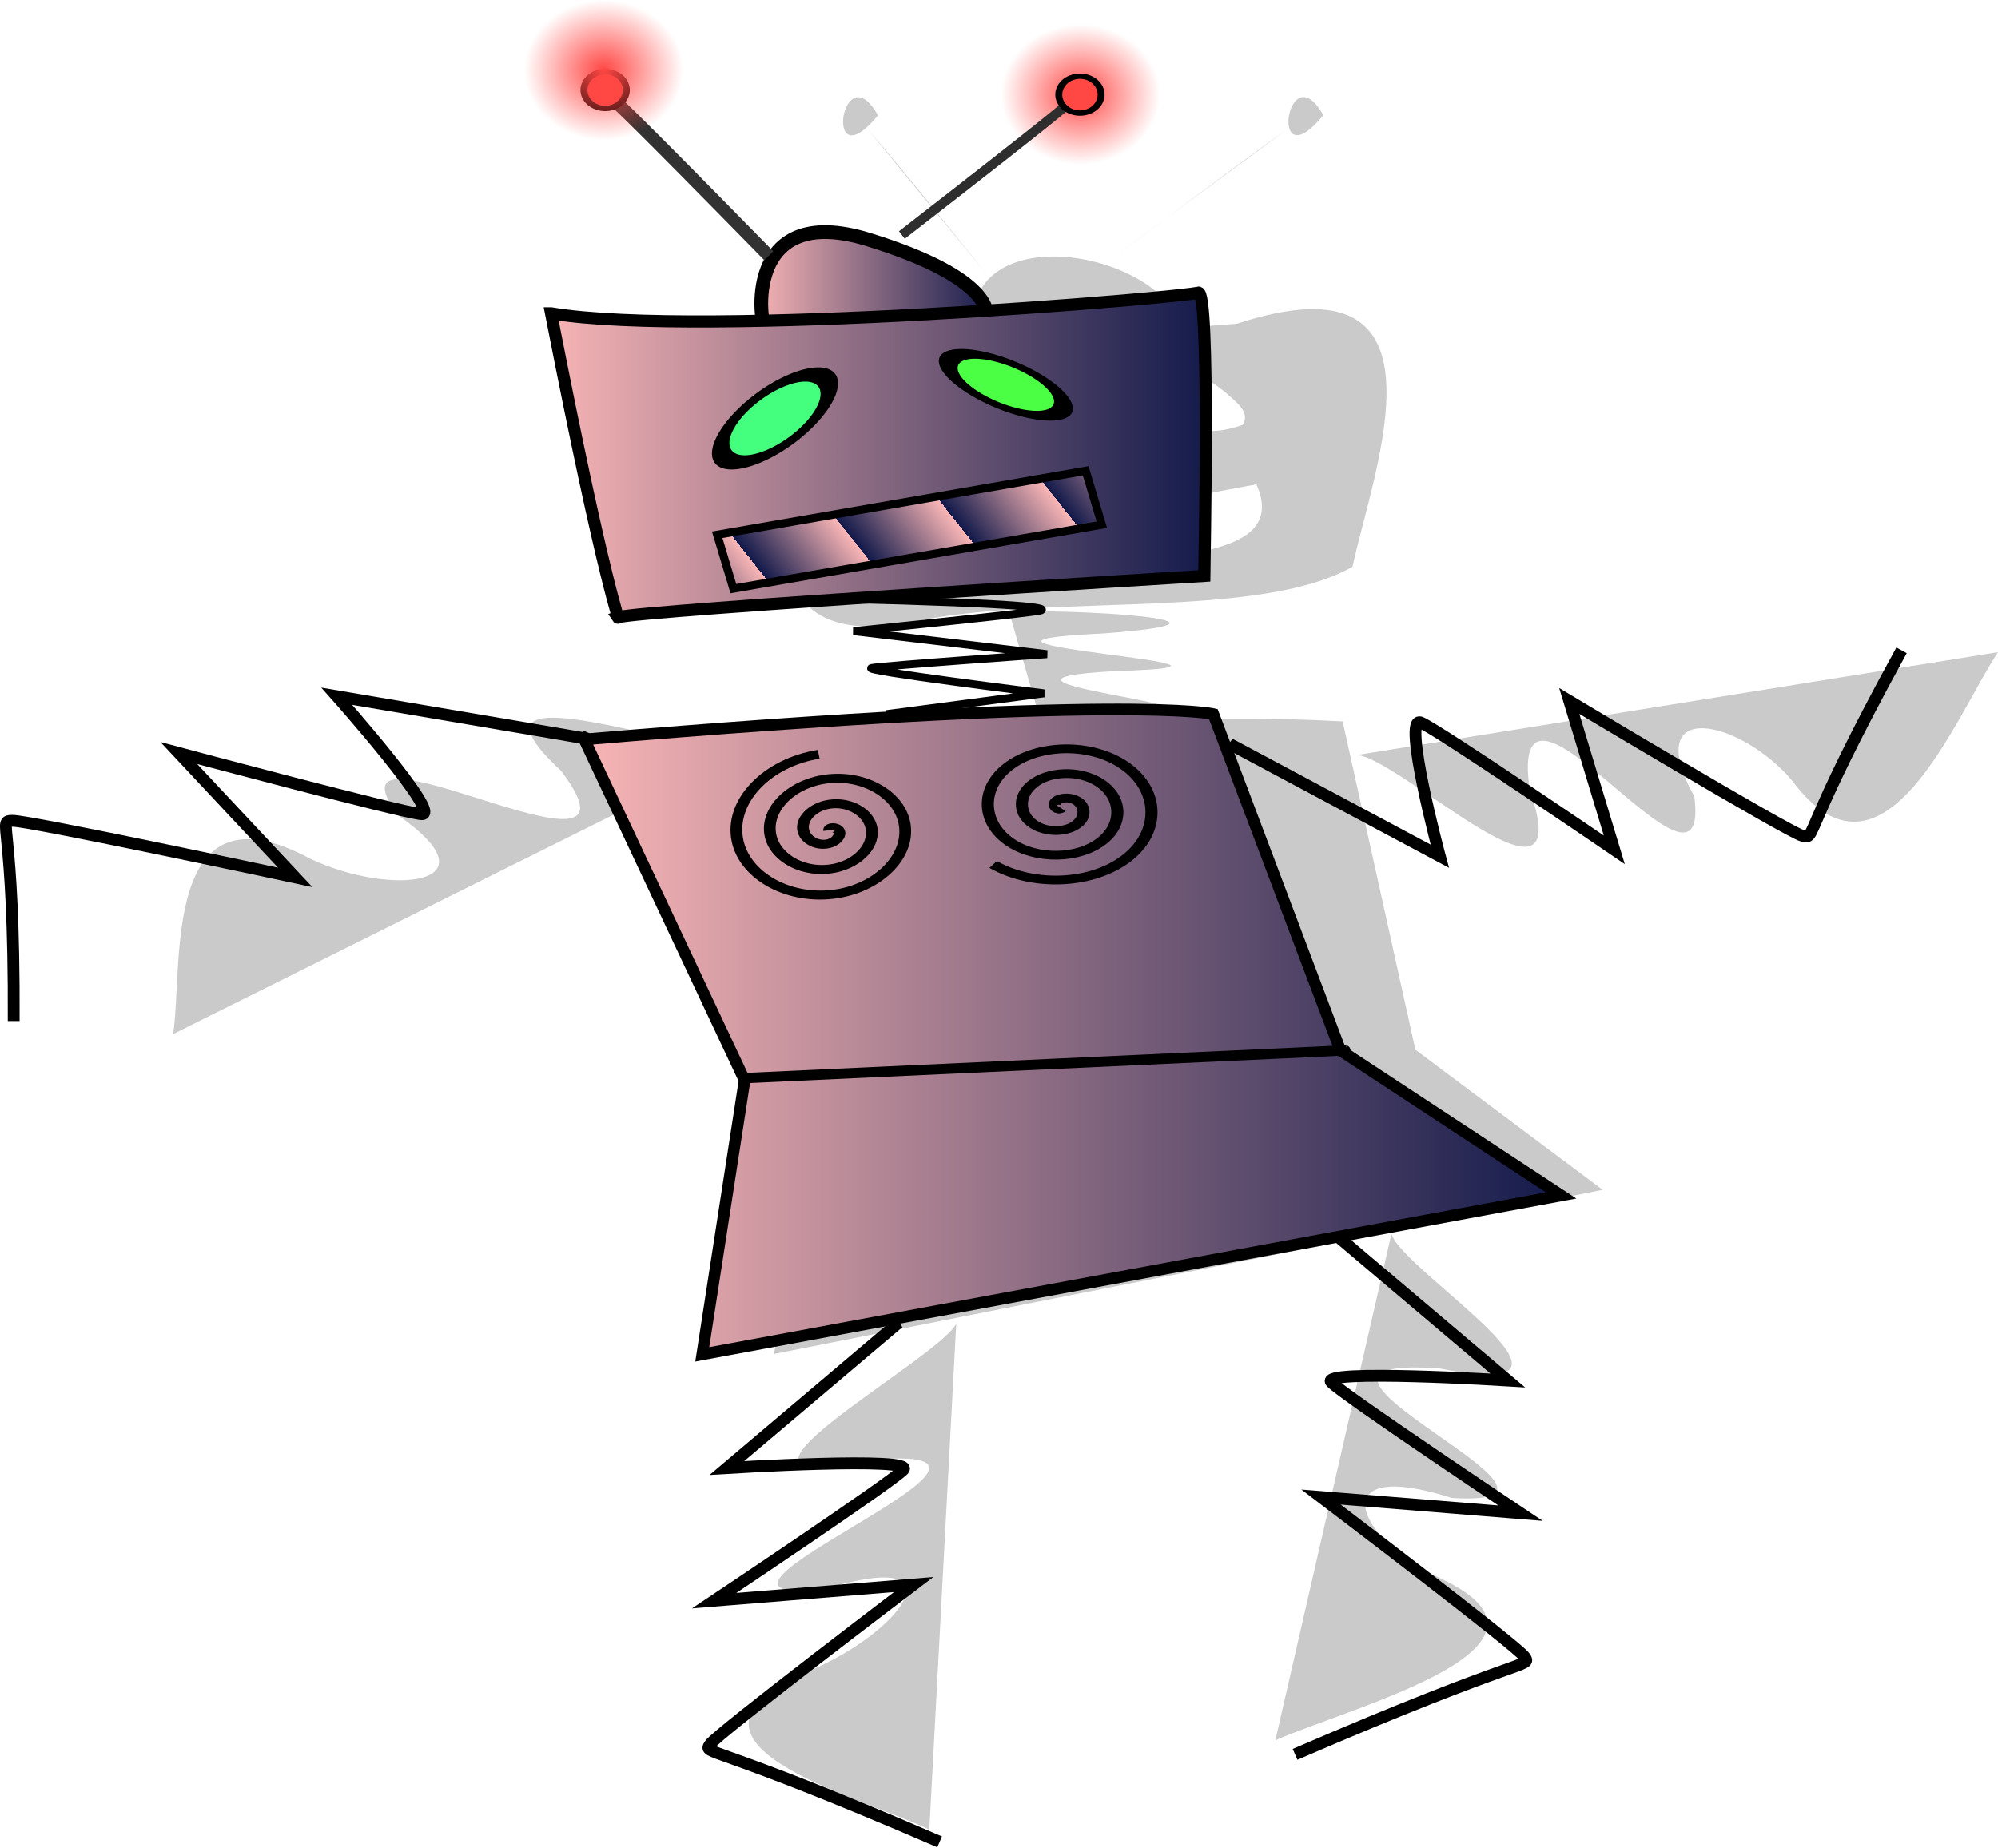 <?xml version="1.0" encoding="UTF-8" standalone="no"?>
<!-- Created with Inkscape (http://www.inkscape.org/) -->

<svg
   xmlns:svg="http://www.w3.org/2000/svg"
   xmlns="http://www.w3.org/2000/svg"
   xmlns:xlink="http://www.w3.org/1999/xlink"
   version="1.1"
   width="580.821"
   height="537.084"
   id="svg602"
   xml:space="preserve"><defs
     id="defs604"><linearGradient
       id="linearGradient10878"><stop
         id="stop10880"
         style="stop-color:#ff4744;stop-opacity:1"
         offset="0" /><stop
         id="stop10882"
         style="stop-color:#ff4744;stop-opacity:0"
         offset="1" /></linearGradient><linearGradient
       id="linearGradient652"><stop
         id="stop653"
         style="stop-color:#70ca3f;stop-opacity:1"
         offset="0" /><stop
         id="stop654"
         style="stop-color:#4f454a;stop-opacity:1"
         offset="1" /></linearGradient><linearGradient
       id="linearGradient611"><stop
         id="stop612"
         style="stop-color:#fab6b6;stop-opacity:1"
         offset="0" /><stop
         id="stop613"
         style="stop-color:#11194a;stop-opacity:1"
         offset="1" /></linearGradient><linearGradient
       id="linearGradient614"
       xlink:href="#linearGradient611" /><linearGradient
       id="linearGradient615"
       xlink:href="#linearGradient611" /><linearGradient
       id="linearGradient619"
       xlink:href="#linearGradient611" /><linearGradient
       x1="0.356"
       y1="0.577"
       x2="0.083"
       y2="0.596"
       id="linearGradient620"
       xlink:href="#linearGradient611"
       spreadMethod="repeat" /><linearGradient
       id="linearGradient651"
       xlink:href="#linearGradient652" /><linearGradient
       x1="12.713"
       y1="1213.904"
       x2="305.101"
       y2="1213.904"
       id="linearGradient9909"
       xlink:href="#linearGradient652"
       gradientUnits="userSpaceOnUse"
       gradientTransform="scale(2.321,0.431)" /><linearGradient
       x1="162.907"
       y1="189.609"
       x2="239.798"
       y2="189.609"
       id="linearGradient9911"
       xlink:href="#linearGradient611"
       gradientUnits="userSpaceOnUse"
       gradientTransform="scale(1.296,0.772)" /><linearGradient
       x1="101.203"
       y1="220.989"
       x2="325.637"
       y2="220.989"
       id="linearGradient9913"
       xlink:href="#linearGradient611"
       gradientUnits="userSpaceOnUse"
       gradientTransform="scale(1.231,0.812)" /><linearGradient
       x1="81.22"
       y1="798.283"
       x2="61.133"
       y2="799.699"
       id="linearGradient9915"
       xlink:href="#linearGradient611"
       gradientUnits="userSpaceOnUse"
       gradientTransform="scale(2.174,0.46)"
       spreadMethod="repeat" /><linearGradient
       x1="129.089"
       y1="435.424"
       x2="510.532"
       y2="435.424"
       id="linearGradient9917"
       xlink:href="#linearGradient611"
       gradientUnits="userSpaceOnUse"
       gradientTransform="scale(1.073,0.932)" /><linearGradient
       x1="129.089"
       y1="435.424"
       x2="510.532"
       y2="435.424"
       id="linearGradient10856"
       xlink:href="#linearGradient611"
       gradientUnits="userSpaceOnUse"
       gradientTransform="matrix(0.755,0,0,0.499,173.469,57.713)" /><linearGradient
       x1="81.22"
       y1="798.283"
       x2="61.133"
       y2="799.699"
       id="linearGradient10860"
       xlink:href="#linearGradient611"
       gradientUnits="userSpaceOnUse"
       gradientTransform="matrix(1.513,0,0,0.251,150.714,87.131)"
       spreadMethod="repeat" /><linearGradient
       x1="101.203"
       y1="220.989"
       x2="325.637"
       y2="220.989"
       id="linearGradient10869"
       xlink:href="#linearGradient611"
       gradientUnits="userSpaceOnUse"
       gradientTransform="matrix(0.866,0,0,0.435,173.469,57.713)" /><linearGradient
       x1="162.907"
       y1="189.609"
       x2="239.798"
       y2="189.609"
       id="linearGradient10872"
       xlink:href="#linearGradient611"
       gradientUnits="userSpaceOnUse"
       gradientTransform="matrix(0.912,0,0,0.413,173.469,57.713)" /><radialGradient
       cx="348.75"
       cy="67.362"
       r="8.75"
       fx="348.75"
       fy="67.362"
       id="radialGradient10884"
       xlink:href="#linearGradient10878"
       gradientUnits="userSpaceOnUse"
       gradientTransform="matrix(1,0,0,1.143,0,-9.623)" /><radialGradient
       cx="348.75"
       cy="67.362"
       r="8.75"
       fx="348.75"
       fy="67.362"
       id="radialGradient10888"
       xlink:href="#linearGradient10878"
       gradientUnits="userSpaceOnUse"
       gradientTransform="matrix(1,0,0,1.143,0,-9.623)" /><radialGradient
       cx="348.75"
       cy="67.362"
       r="8.75"
       fx="348.75"
       fy="67.362"
       id="radialGradient10913"
       xlink:href="#linearGradient10878"
       gradientUnits="userSpaceOnUse"
       gradientTransform="matrix(1,0,0,1.143,0,-9.623)" /><linearGradient
       x1="162.907"
       y1="189.609"
       x2="239.798"
       y2="189.609"
       id="linearGradient10915"
       xlink:href="#linearGradient611"
       gradientUnits="userSpaceOnUse"
       gradientTransform="matrix(0.912,0,0,0.413,173.469,57.713)" /><linearGradient
       x1="101.203"
       y1="220.989"
       x2="325.637"
       y2="220.989"
       id="linearGradient10917"
       xlink:href="#linearGradient611"
       gradientUnits="userSpaceOnUse"
       gradientTransform="matrix(0.866,0,0,0.435,173.469,57.713)" /><linearGradient
       x1="81.22"
       y1="798.283"
       x2="61.133"
       y2="799.699"
       id="linearGradient10919"
       xlink:href="#linearGradient611"
       gradientUnits="userSpaceOnUse"
       gradientTransform="matrix(1.513,0,0,0.251,150.714,87.131)"
       spreadMethod="repeat" /><linearGradient
       x1="129.089"
       y1="435.424"
       x2="510.532"
       y2="435.424"
       id="linearGradient10921"
       xlink:href="#linearGradient611"
       gradientUnits="userSpaceOnUse"
       gradientTransform="matrix(0.755,0,0,0.499,173.469,57.713)" /><radialGradient
       cx="348.75"
       cy="67.362"
       r="8.75"
       fx="348.75"
       fy="67.362"
       id="radialGradient10923"
       xlink:href="#linearGradient10878"
       gradientUnits="userSpaceOnUse"
       gradientTransform="matrix(1,0,0,1.143,0,-9.623)" /></defs><g
     transform="translate(-102.94,-70.334)"
     id="g10890"><path
       d="m 357.5,67.362 a 8.75,10 0 1 1 -17.5,0 8.75,10 0 1 1 17.5,0 z"
       transform="matrix(2.643,0,0,2.04,-504.688,-39.62)"
       id="path10876"
       style="fill:url(#radialGradient10913);fill-opacity:1;fill-rule:evenodd;stroke:none" /><path
       d="m 373.098,602.109 c -20.419,-9.655 -84.701,-25.922 -32.579,-47.136 26.208,-11.97 41.642,-35.089 1.066,-22.434 -51.419,4.223 75.948,-43.475 14.114,-37.804 -56.103,11.629 19.118,-28.599 25.221,-39.578 M 447.845,307.279 c 7.005,11.234 -27.929,-5.222 4.277,-9.323 33.337,25.94 -53.386,29.639 -14.481,-4.151 55.545,-11.976 36.924,50.215 -10.624,29.69 m -43.059,-9.387 c -16.048,-2.19 26.102,-13.71 5.693,7.841 -50.022,5.188 11.965,-48.678 14.916,-6.29 -30.505,39.949 -75.97,-6.44 -20.394,-23.181 m -32.748,92.546 c 54.876,-3.188 109.749,-6.347 164.628,-9.58 M 683.762,259.904 c -12.32,18.499 -33.2,73.275 -59.86,37.296 -15.055,-17.771 -44.283,-24.297 -28.419,4.658 5.134,39.589 -54.763,-49.345 -47.839,-1.883 14.497,41.474 -36.154,-8.093 -50.04,-10.223 m -177.143,-0.72 c 57.659,-4.834 115.907,-12.197 172.794,-9.01 7.049,31.813 14.097,63.626 21.146,95.439 18.148,13.57 36.296,27.14 54.444,40.71 -80.312,15.908 -160.624,31.816 -240.936,47.723 5.467,-28.508 22.458,-57.884 20.203,-85.907 -9.217,-29.652 -18.434,-59.303 -27.651,-88.955 z m 75.853,-40.759 c 16.029,-1.203 77.391,2.433 27.369,6.185 -62.321,2.979 61.885,9.22 3.608,10.937 -53.368,2.87 48.573,11.167 1.859,11.911 -7.817,1.139 -15.65,2.156 -23.433,3.629 m -40.768,-50.561 c 34.408,-6.423 68.817,-12.846 103.225,-19.27 10.822,24.205 -35.659,19.361 -54.771,25.95 -14.751,1.398 -35.576,9.361 -46.513,6.635 -0.647,-4.438 -1.295,-8.877 -1.942,-13.315 z m 99.246,-36.551 c -30.638,10.804 -30.396,-30.871 -4.544,-9.017 2.328,2.176 6.915,5.257 4.544,9.017 z m -63.755,-8.634 c 6.857,25.144 -56.006,27.312 -16.252,4.143 4.471,-2.886 10.796,-6.499 16.252,-4.143 z m -42.266,-81.318 c -16.278,19.722 -10.495,-18.67 0,0 z m 129.47,-0.041 c -16.278,19.722 -10.495,-18.67 0,0 z m -97.333,46.88 c -11.64,-14.339 -23.061,-28.804 -35.171,-42.876 m 72.343,36.592 c 16.687,-12.079 32.846,-24.618 49.695,-36.555 M 328.532,167.735 c 10.737,27.884 -21.691,97.51 43.352,82.655 38.949,-7.187 97.67,-0.14 124.23,-15.33 6.145,-28.483 31.147,-91.751 -33.59,-70.646 -44.828,3.413 -90.272,7.869 -133.992,3.321 z m 57.985,3.981 c -9.317,-39.91 54.604,-29.996 60.842,-4.566 M 153.288,370.891 c 2.937,-19.954 -3.526,-74.286 39.961,-50.897 23.314,10.978 54.909,7.79 25.346,-12.736 -24.329,-33.108 77.331,26.534 47.416,-12.923 -34.35,-31.906 39.093,-3.926 53.629,-6.29 m 154.046,288.116 c 23.212,-10.111 92.288,-27.769 46.018,-47.956 -22.897,-11.457 -31.832,-34.323 5.281,-22.478 50.376,3.161 -63.866,-42.016 -3.455,-37.62 52.977,10.49 -11.079,-28.284 -14.092,-39.168"
       id="path10011"
       style="font-size:12px;fill:#000000;fill-opacity:0.21;stroke:none" /><path
       d="m 479.416,580.261 c 67.035,-29.008 68.782,-25.234 66.756,-28.325 -2.025,-3.091 -59.208,-46.467 -59.208,-46.467 l 57.98,4.68 c 0,0 -51.106,-34.101 -54.994,-38.04 -3.888,-3.939 51.298,-0.53 51.298,-0.53 l -49.894,-42.229 1.863,0.847"
       id="path629"
       style="font-size:12px;fill:none;stroke:#000000;stroke-width:3.437" /><path
       d="m 106.922,367.11 c 0.247,-58.715 -4.928,-58.019 -0.397,-58.194 4.531,-0.175 82.234,16.445 82.234,16.445 l -33.836,-36.159 c 0,0 64.111,17.146 70.526,17.79 6.415,0.644 -24.594,-34.286 -24.594,-34.286 l 72.812,12.349 -1.884,-0.819"
       id="path624"
       style="font-size:12px;fill:none;stroke:#000000;stroke-width:3.437" /><path
       d="m 325.553,166.091 c -1.758,-0.669 -7.033,-37.489 29.889,-26.109 36.922,11.381 34.285,22.092 34.285,22.092"
       id="path606"
       style="font-size:12px;fill:url(#linearGradient10915);fill-rule:evenodd;stroke:#000000;stroke-width:3.989" /><path
       d="m 263.137,161.405 c 15.824,81.004 20.219,89.707 19.34,88.368 6.154,-2.008 170.545,-12.05 170.545,-12.05 0,-2.008 1.758,-83.682 -1.758,-82.343 -3.516,1.339 -144.172,13.389 -188.127,6.025 z"
       id="path605"
       style="font-size:12px;fill:url(#linearGradient10917);fill-rule:evenodd;stroke:#000000;stroke-width:3.529" /><path
       d="m 365.112,138.643 c 48.35,-37.489 47.471,-37.489 47.471,-37.489 l 0,0.669"
       id="path607"
       style="fill:none;stroke:#2e2e2e;stroke-width:2.762;stroke-linecap:butt;stroke-linejoin:miter;stroke-opacity:1;stroke-dasharray:none" /><path
       d="m 326.432,144.668 c -41.318,-42.176 -43.955,-44.184 -43.955,-44.184"
       id="path608"
       style="font-size:12px;fill:none;stroke:#323232;stroke-width:3.682" /><path
       d="m 357.5,67.362 a 8.75,10 0 1 1 -17.5,0 8.75,10 0 1 1 17.5,0 z"
       transform="matrix(0.703,0,0,0.536,171.71,61.73)"
       id="path609"
       style="fill:#ff4744;fill-opacity:1;fill-rule:evenodd;stroke:#000000;stroke-width:2.875;stroke-linecap:butt;stroke-linejoin:miter;stroke-opacity:1;stroke-dasharray:none" /><path
       d="m 357.5,67.362 a 8.75,10 0 1 1 -17.5,0 8.75,10 0 1 1 17.5,0 z"
       transform="matrix(0.703,0,0,0.536,33.692,60.391)"
       id="path610"
       style="fill:#ff4744;fill-opacity:1;fill-rule:evenodd;stroke:#000000;stroke-width:2.875;stroke-linecap:butt;stroke-linejoin:miter;stroke-opacity:1;stroke-dasharray:none" /><path
       d="m 357.5,67.362 a 8.75,10 0 1 1 -17.5,0 8.75,10 0 1 1 17.5,0 z"
       transform="matrix(1.627,-1.355,0.681,0.474,-285.058,632.588)"
       id="path616"
       style="fill:#44ff7e;fill-opacity:1;fill-rule:evenodd;stroke:#000000;stroke-width:2.875;stroke-linecap:butt;stroke-linejoin:miter;stroke-opacity:1;stroke-dasharray:none" /><path
       d="m 357.5,67.362 a 8.75,10 0 1 1 -17.5,0 8.75,10 0 1 1 17.5,0 z"
       transform="matrix(1.857,0.84,-0.404,0.518,-225.07,-145.655)"
       id="path617"
       style="fill:#4bff44;fill-opacity:1;fill-rule:evenodd;stroke:#000000;stroke-width:2.875;stroke-linecap:butt;stroke-linejoin:miter;stroke-opacity:1;stroke-dasharray:none" /><rect
       width="108.742"
       height="16.351"
       x="235.277"
       y="277.661"
       transform="matrix(0.985,-0.171,0.287,0.958,0,0)"
       id="rect618"
       style="font-size:12px;fill:url(#linearGradient10919);fill-rule:evenodd;stroke:#000000;stroke-width:2.387" /><path
       d="m 347.53,244.417 c 54.504,1.339 59.779,2.678 58.021,3.347 -1.758,0.669 -54.504,6.025 -54.504,6.025 l 56.262,6.695 c 0,0 -47.471,3.347 -50.988,4.017 -3.516,0.669 50.109,7.364 50.109,7.364 l -45.713,6.025 1.758,0"
       id="path621"
       style="fill:none;stroke:#000000;stroke-width:2.301;stroke-linecap:butt;stroke-linejoin:miter;stroke-opacity:1;stroke-dasharray:none" /><path
       d="m 272.807,285.253 c 158.238,-13.389 182.853,-7.364 182.853,-7.364 l 36.922,97.74 64.174,42.176 -249.664,46.192 12.307,-79.665 -46.592,-99.079 z"
       id="path622"
       style="font-size:12px;fill:url(#linearGradient10921);fill-rule:evenodd;stroke:#000000;stroke-width:3.375" /><path
       d="m 655.722,259.366 c -29.739,54.172 -24.608,55.037 -28.882,53.879 -4.274,-1.159 -67.707,-39.161 -67.707,-39.161 l 13.086,43.268 c 0,0 -50.611,-34.527 -56.214,-36.991 -5.603,-2.465 5.489,38.844 5.489,38.844 l -61.061,-32.631 1.329,1.306"
       id="path623"
       style="font-size:12px;fill:none;stroke:#000000;stroke-width:3.437" /><path
       d="m 320.278,383.663 c 174.941,-8.033 174.062,-8.033 174.062,-8.033"
       id="path625"
       style="fill:none;stroke:#000000;stroke-width:2.992;stroke-linecap:butt;stroke-linejoin:miter;stroke-opacity:1;stroke-dasharray:none" /><path
       d="m 210,459.862 c 1.379,1.191 -0.925,2.446 -1.979,2.292 -2.857,-0.418 -3.572,-3.986 -2.604,-6.25 1.732,-4.049 6.937,-4.889 10.521,-2.917 5.259,2.895 6.242,9.927 3.229,14.792 -4.016,6.484 -12.93,7.609 -19.063,3.542 -7.717,-5.119 -8.985,-15.94 -3.854,-23.333 6.214,-8.954 18.954,-10.364 27.604,-4.167 10.194,7.304 11.746,21.969 4.479,31.875 -8.39,11.437 -24.986,13.131 -36.146,4.792 -12.68,-9.475 -14.516,-28.004 -5.104,-40.417 10.559,-13.925 31.023,-15.903 44.688,-5.417 15.17,11.641 17.29,34.043 5.729,48.958"
       transform="matrix(-0.586,-0.399,0.55,-0.468,214.117,610.673)"
       id="path626"
       style="font-size:12px;fill:none;stroke:#000000;stroke-width:4.25;stroke-dasharray:none" /><path
       d="m 210,459.862 c 1.379,1.191 -0.925,2.446 -1.979,2.292 -2.857,-0.418 -3.572,-3.986 -2.604,-6.25 1.732,-4.049 6.937,-4.889 10.521,-2.917 5.259,2.895 6.242,9.927 3.229,14.792 -4.016,6.484 -12.93,7.609 -19.063,3.542 -7.717,-5.119 -8.985,-15.94 -3.854,-23.333 6.214,-8.954 18.954,-10.364 27.604,-4.167 10.194,7.304 11.746,21.969 4.479,31.875 -8.39,11.437 -24.986,13.131 -36.146,4.792 -12.68,-9.475 -14.516,-28.004 -5.104,-40.417 10.559,-13.925 31.023,-15.903 44.688,-5.417 15.17,11.641 17.29,34.043 5.729,48.958"
       transform="matrix(-0.006,0.599,-0.825,-0.005,792.055,181.763)"
       id="path627"
       style="font-size:12px;fill:none;stroke:#000000;stroke-width:4.25;stroke-dasharray:none" /><path
       d="m 376.09,605.7 c -67.035,-29.008 -68.782,-25.234 -66.756,-28.325 2.025,-3.091 59.208,-46.467 59.208,-46.467 l -57.98,4.68 c 0,0 51.106,-34.101 54.994,-38.04 3.888,-3.939 -51.298,-0.53 -51.298,-0.53 l 49.894,-42.229 -1.863,0.847"
       id="path628"
       style="font-size:12px;fill:none;stroke:#000000;stroke-width:3.437" /><path
       d="m 357.5,67.362 a 8.75,10 0 1 1 -17.5,0 8.75,10 0 1 1 17.5,0 z"
       transform="matrix(2.643,0,0,2.04,-643.281,-46.691)"
       id="path10886"
       style="fill:url(#radialGradient10923);fill-opacity:1;fill-rule:evenodd;stroke:none" /></g></svg>